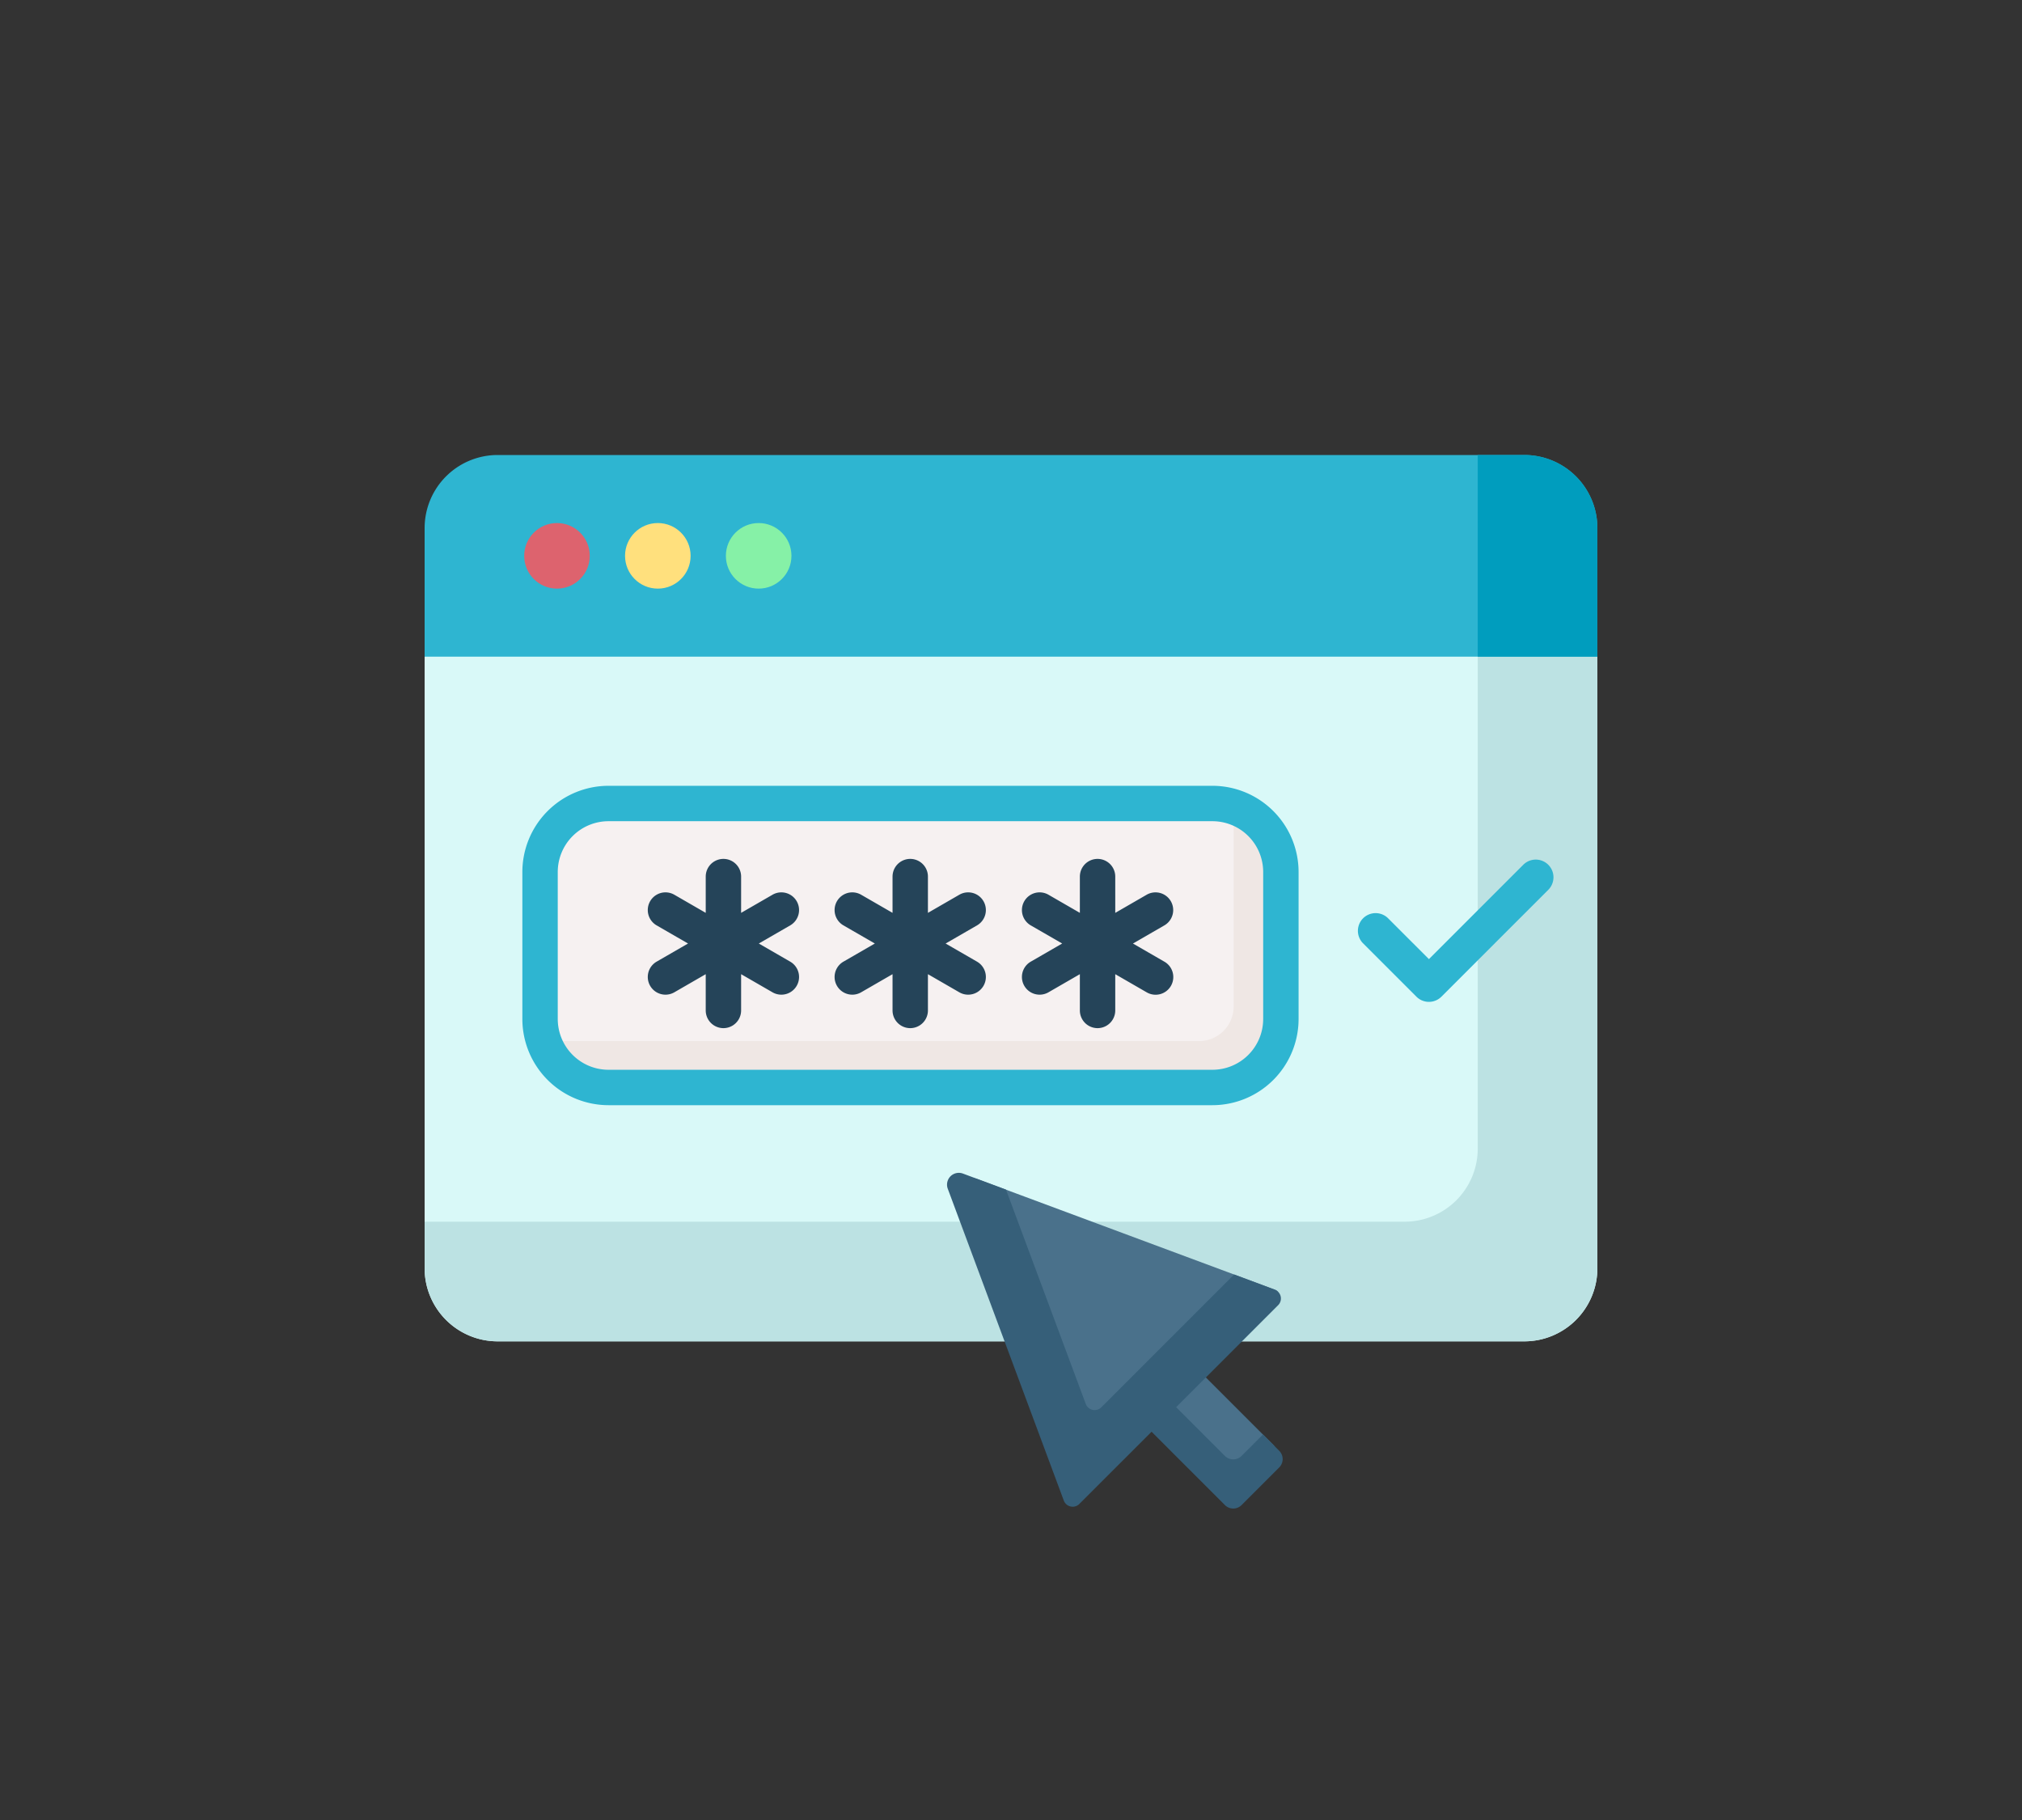 <svg xmlns="http://www.w3.org/2000/svg" width="200" height="180" viewBox="0 0 200 180">
  <rect x="0" y="0" width="200" height="180" fill="#333333" stroke="none"/>
  <g id="グループ_8830" data-name="グループ 8830" transform="translate(-482 -1758)">
    <rect id="長方形_3007" data-name="長方形 3007" width="200" height="180" rx="16" transform="translate(482 1758)" fill="#fff" opacity="0"/>
    <g id="password" transform="translate(524 1803)">
      <g id="グループ_8804" data-name="グループ 8804" transform="translate(0 17.853)">
        <g id="グループ_8803" data-name="グループ 8803" transform="translate(0 0)">
          <path id="パス_45983" data-name="パス 45983" d="M1.162,104.859,0,106.951V167.44a7.227,7.227,0,0,0,7.227,7.227H108.773A7.227,7.227,0,0,0,116,167.44V106.951l-1.162-2.092Z" transform="translate(0 -104.859)" fill="#d9f9f8"/>
        </g>
      </g>
      <g id="グループ_8806" data-name="グループ 8806" transform="translate(0 17.853)">
        <g id="グループ_8805" data-name="グループ 8805" transform="translate(0 0)">
          <path id="パス_45984" data-name="パス 45984" d="M104.166,104.859v50.746a7.227,7.227,0,0,1-7.227,7.227H0v4.607a7.227,7.227,0,0,0,7.227,7.227H108.773A7.227,7.227,0,0,0,116,167.44V106.951l-1.162-2.092Z" transform="translate(0 -104.859)" fill="#bce2e3"/>
        </g>
      </g>
      <g id="グループ_8808" data-name="グループ 8808" transform="translate(0 0)">
        <g id="グループ_8807" data-name="グループ 8807">
          <path id="パス_45985" data-name="パス 45985" d="M108.773,26.058H7.227A7.227,7.227,0,0,0,0,33.285V46H116V33.285A7.227,7.227,0,0,0,108.773,26.058Z" transform="translate(0 -26.058)" fill="#2eb5d1"/>
        </g>
      </g>
      <g id="グループ_8810" data-name="グループ 8810" transform="translate(104.166 0)">
        <g id="グループ_8809" data-name="グループ 8809">
          <path id="パス_45986" data-name="パス 45986" d="M464.372,26.058h-4.607V46H471.6V33.285A7.227,7.227,0,0,0,464.372,26.058Z" transform="translate(-459.765 -26.058)" fill="#009dbe"/>
        </g>
      </g>
      <g id="グループ_8817" data-name="グループ 8817" transform="translate(9.849 6.73)">
        <g id="グループ_8812" data-name="グループ 8812">
          <g id="グループ_8811" data-name="グループ 8811">
            <circle id="楕円形_721" data-name="楕円形 721" cx="3.243" cy="3.243" r="3.243" fill="#dd636e"/>
          </g>
        </g>
        <g id="グループ_8814" data-name="グループ 8814" transform="translate(9.975)">
          <g id="グループ_8813" data-name="グループ 8813">
            <circle id="楕円形_722" data-name="楕円形 722" cx="3.243" cy="3.243" r="3.243" fill="#ffe07d"/>
          </g>
        </g>
        <g id="グループ_8816" data-name="グループ 8816" transform="translate(19.949)">
          <g id="グループ_8815" data-name="グループ 8815">
            <circle id="楕円形_723" data-name="楕円形 723" cx="3.243" cy="3.243" r="3.243" fill="#86f1a7"/>
          </g>
        </g>
      </g>
      <g id="グループ_8818" data-name="グループ 8818" transform="translate(92.291 39.997)">
        <path id="パス_45987" data-name="パス 45987" d="M414.4,216.684a1.745,1.745,0,0,1-1.238-.513l-5.293-5.293a1.751,1.751,0,0,1,2.476-2.476l4.055,4.055,9.349-9.349a1.751,1.751,0,0,1,2.476,2.476l-10.587,10.586A1.746,1.746,0,0,1,414.4,216.684Z" transform="translate(-407.353 -202.596)" fill="#2eb5d1"/>
      </g>
      <g id="グループ_8819" data-name="グループ 8819" transform="translate(11.419 34.468)">
        <path id="パス_45988" data-name="パス 45988" d="M117.107,206.279H56.971a6.57,6.57,0,0,1-6.57-6.57V184.763a6.57,6.57,0,0,1,6.57-6.57h60.135a6.57,6.57,0,0,1,6.57,6.57v14.945A6.57,6.57,0,0,1,117.107,206.279Z" transform="translate(-50.401 -178.193)" fill="#f6f1f1"/>
      </g>
      <path id="パス_45989" data-name="パス 45989" d="M119.593,179.12a6.572,6.572,0,0,1,.244,1.772v18.091a3.425,3.425,0,0,1-3.425,3.425H53.131a6.576,6.576,0,0,1-1.654-.21A6.572,6.572,0,0,0,57.8,207h60.136a6.57,6.57,0,0,0,6.57-6.57V185.48A6.573,6.573,0,0,0,119.593,179.12Z" transform="translate(-39.814 -144.442)" fill="#efe7e4"/>
      <g id="グループ_8820" data-name="グループ 8820" transform="translate(9.668 32.717)">
        <path id="パス_45990" data-name="パス 45990" d="M110.932,202.052H51.193a8.529,8.529,0,0,1-8.519-8.519V178.984a8.529,8.529,0,0,1,8.519-8.519h59.739a8.529,8.529,0,0,1,8.519,8.519v14.548A8.529,8.529,0,0,1,110.932,202.052ZM51.193,173.966a5.024,5.024,0,0,0-5.018,5.018v14.548a5.024,5.024,0,0,0,5.018,5.018h59.739a5.024,5.024,0,0,0,5.018-5.018V178.984a5.024,5.024,0,0,0-5.018-5.018Z" transform="translate(-42.674 -170.465)" fill="#2eb5d1"/>
      </g>
      <g id="グループ_8821" data-name="グループ 8821" transform="translate(22.071 39.946)">
        <path id="パス_45991" data-name="パス 45991" d="M112.147,206.555a1.75,1.75,0,0,0-2.391-.641l-3.106,1.793V204.12a1.75,1.75,0,0,0-3.5,0v3.587l-3.106-1.793a1.75,1.75,0,0,0-1.75,3.032l3.106,1.793-3.106,1.793a1.75,1.75,0,1,0,1.75,3.032l3.106-1.793v3.587a1.75,1.75,0,1,0,3.5,0v-3.587l3.106,1.793a1.75,1.75,0,1,0,1.75-3.032l-3.106-1.793,3.106-1.793A1.75,1.75,0,0,0,112.147,206.555Z" transform="translate(-97.416 -202.37)" fill="#254459"/>
        <path id="パス_45992" data-name="パス 45992" d="M193.706,206.555a1.75,1.75,0,0,0-2.391-.641l-3.106,1.793V204.12a1.75,1.75,0,0,0-3.5,0v3.587l-3.106-1.793a1.75,1.75,0,1,0-1.75,3.032l3.106,1.793-3.106,1.793a1.75,1.75,0,1,0,1.75,3.032l3.106-1.793v3.587a1.75,1.75,0,1,0,3.5,0v-3.587l3.106,1.793a1.75,1.75,0,0,0,1.75-3.032l-3.106-1.793,3.106-1.793A1.75,1.75,0,0,0,193.706,206.555Z" transform="translate(-160.497 -202.37)" fill="#254459"/>
        <path id="パス_45993" data-name="パス 45993" d="M274.847,212.533l-3.106-1.793,3.106-1.793a1.75,1.75,0,1,0-1.75-3.032l-3.106,1.793V204.12a1.75,1.75,0,0,0-3.5,0v3.587l-3.106-1.793a1.75,1.75,0,0,0-1.75,3.032l3.106,1.793-3.106,1.793a1.75,1.75,0,1,0,1.75,3.032l3.106-1.793v3.587a1.75,1.75,0,1,0,3.5,0v-3.587l3.106,1.793a1.75,1.75,0,1,0,1.75-3.031Z" transform="translate(-223.75 -202.37)" fill="#254459"/>
      </g>
      <g id="グループ_8826" data-name="グループ 8826" transform="translate(51.669 70.993)">
        <g id="グループ_8822" data-name="グループ 8822" transform="translate(19.879 18.756)">
          <path id="パス_45994" data-name="パス 45994" d="M328.154,430.3l-8.107-8.106-4.247,4.42,8.107,8.107a1.167,1.167,0,0,0,1.65,0l2.6-2.77A1.167,1.167,0,0,0,328.154,430.3Z" transform="translate(-315.8 -422.192)" fill="#4a718b" stroke="rgba(0,0,0,0)" stroke-width="1"/>
        </g>
        <g id="グループ_8823" data-name="グループ 8823" transform="translate(18.756 21.698)">
          <path id="パス_45995" data-name="パス 45995" d="M323.342,439.362l-2.117,2.116a1.167,1.167,0,0,1-1.65,0l-6.3-6.3-2.429,2.429,8.731,8.731a1.167,1.167,0,0,0,1.65,0l3.72-3.72a1.167,1.167,0,0,0,0-1.651Z" transform="translate(-310.844 -435.176)" fill="#365f79" stroke="rgba(0,0,0,0)" stroke-miterlimit="10" stroke-width="1"/>
        </g>
        <g id="グループ_8824" data-name="グループ 8824" transform="translate(1.577 0.529)">
          <path id="パス_45996" data-name="パス 45996" d="M236.371,341.8,265.9,352.781c.619.23.225.979-.242,1.446l-19.541,18.284c-.467.467-.891.483-1.121-.136L235.1,343.59c-.338-.909.358-2.129,1.267-1.79Z" transform="translate(-235.016 -341.742)" fill="#4a718b" stroke="rgba(0,0,0,0)" stroke-width="1"/>
        </g>
        <g id="グループ_8825" data-name="グループ 8825" transform="translate(0 0)">
          <path id="パス_45997" data-name="パス 45997" d="M260.475,350.96l-4.017-1.5L243.319,362.6a.934.934,0,0,1-1.535-.334l-7.891-21.2-4.259-1.585a1.167,1.167,0,0,0-1.5,1.5l11.478,30.841a.934.934,0,0,0,1.535.335L260.809,352.5A.934.934,0,0,0,260.475,350.96Z" transform="translate(-228.057 -339.406)" fill="#365f79" stroke="rgba(0,0,0,0)" stroke-miterlimit="10" stroke-width="1"/>
        </g>
      </g>
    </g>
  </g>
</svg>

